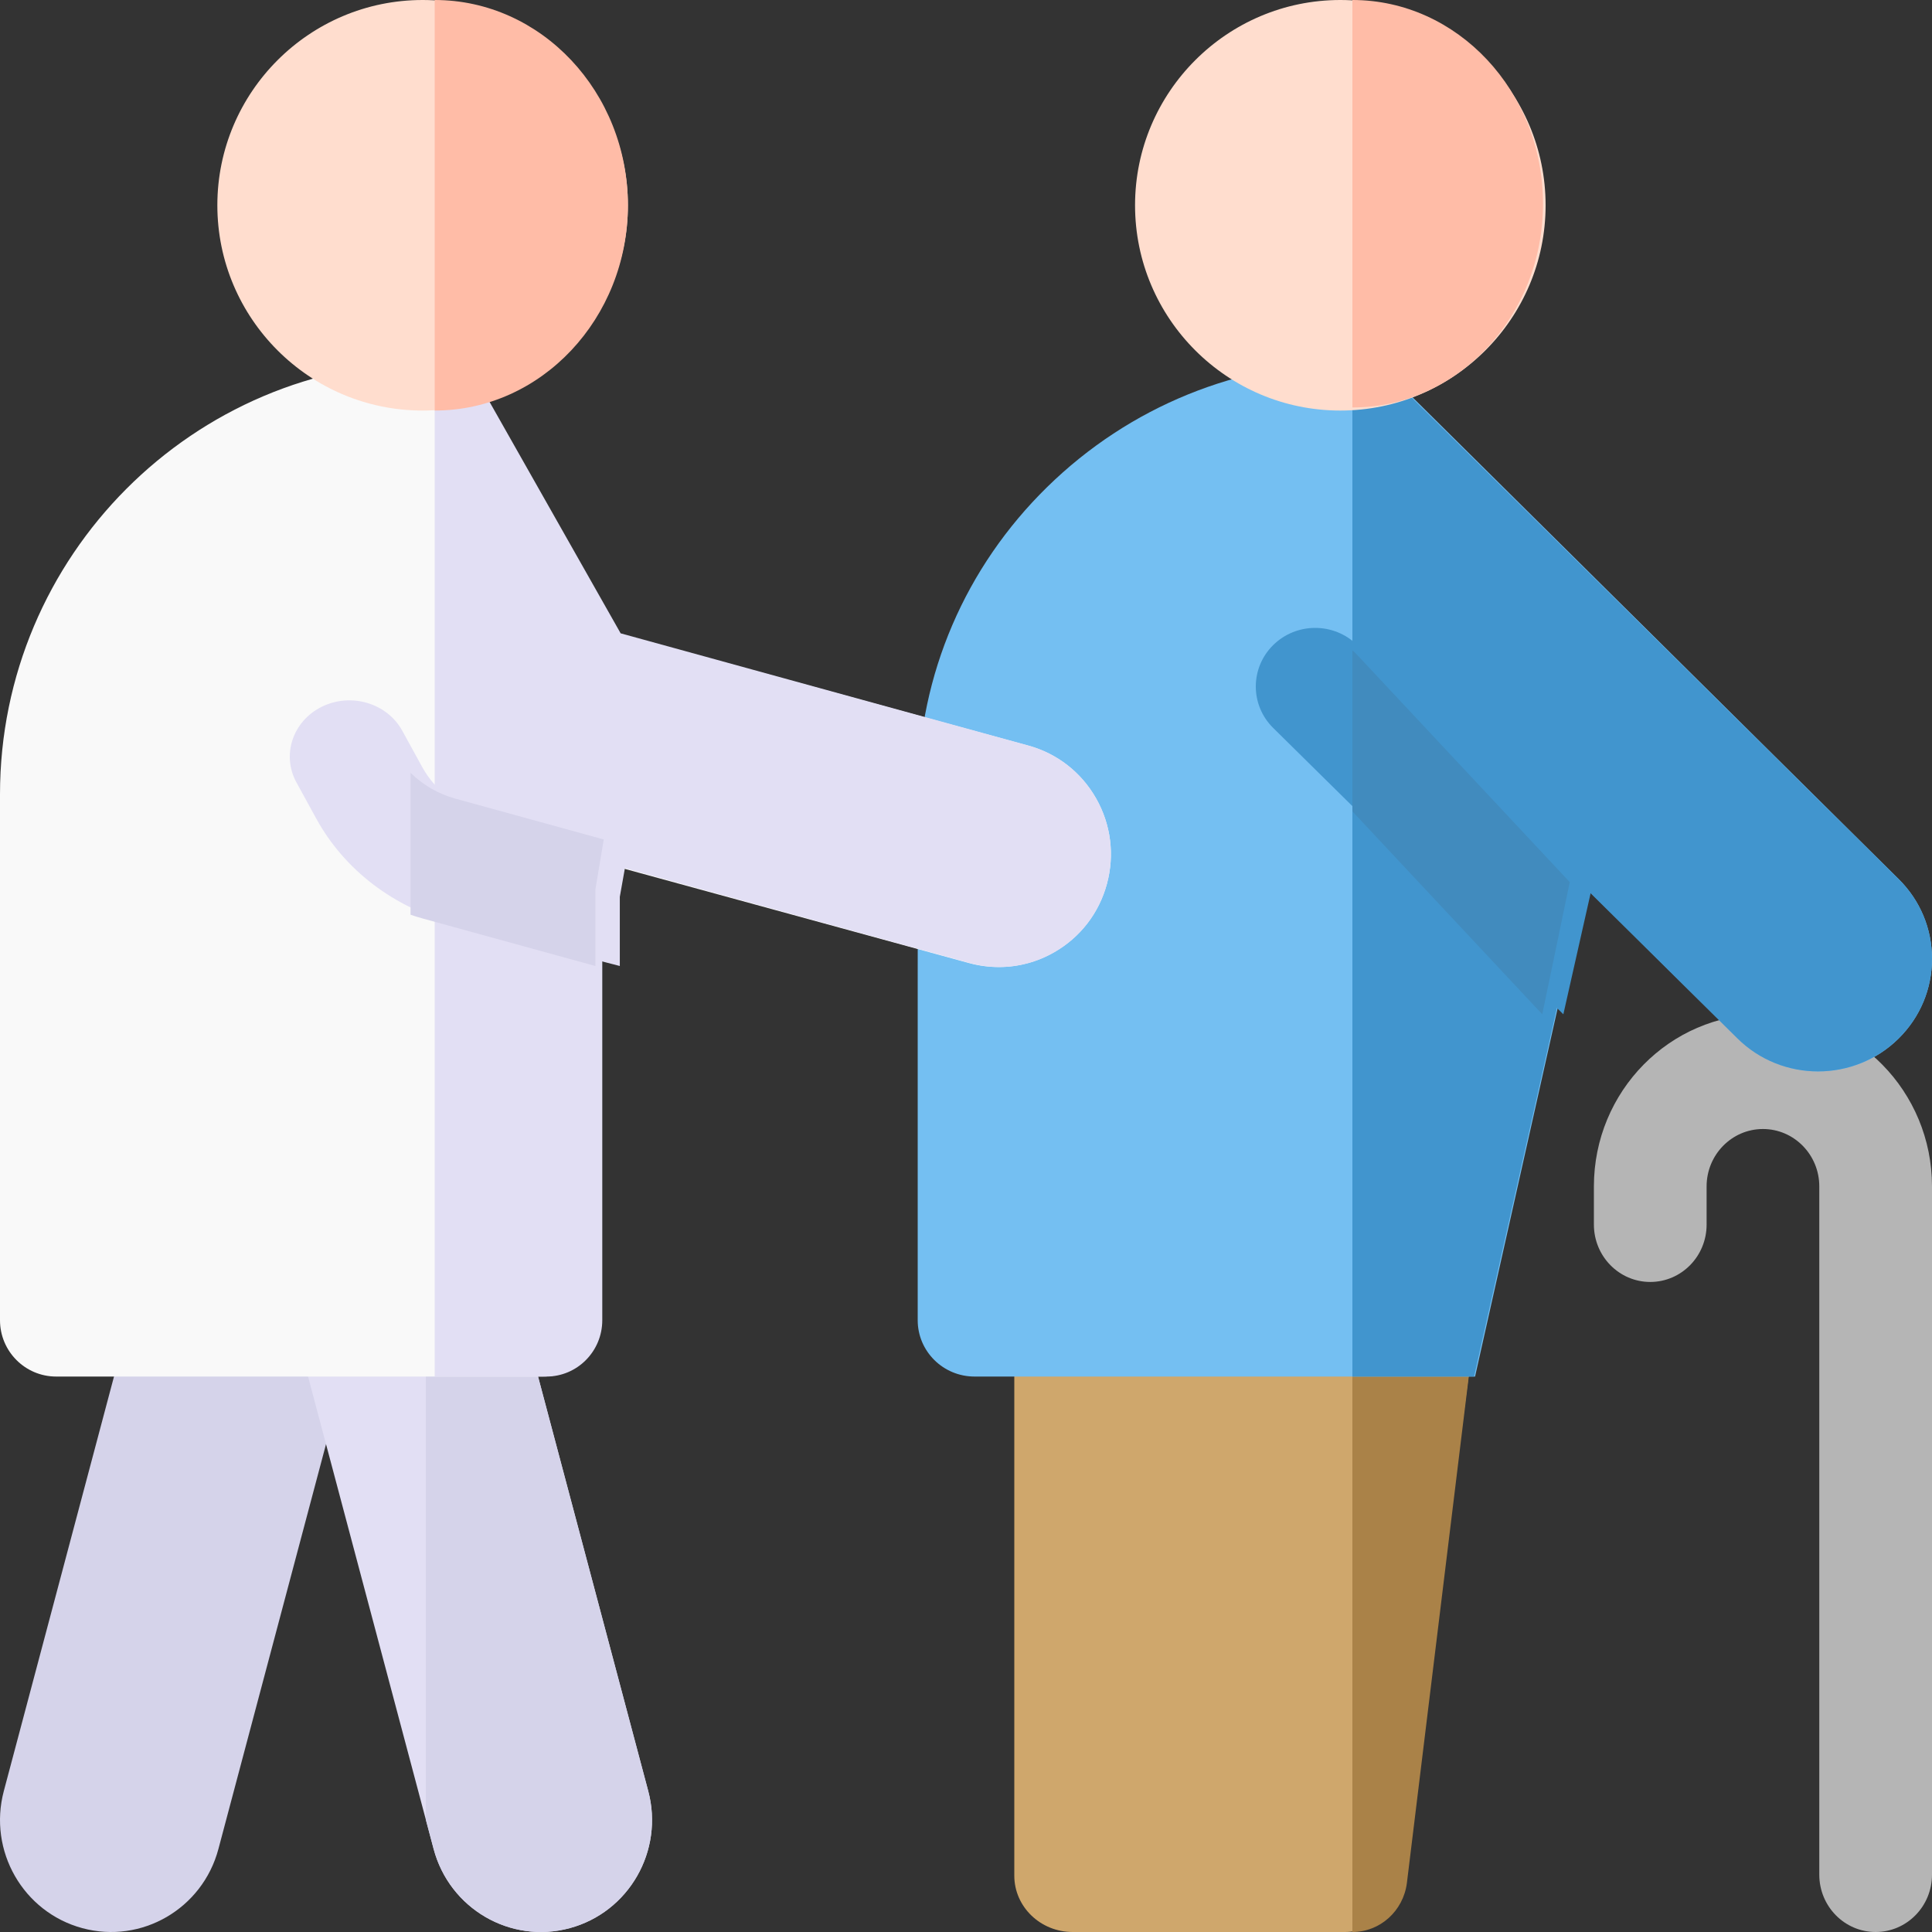<?xml version="1.0" encoding="UTF-8"?>
<svg width="80px" height="80px" viewBox="0 0 80 80" version="1.1" xmlns="http://www.w3.org/2000/svg" xmlns:xlink="http://www.w3.org/1999/xlink">
    <rect x="0" y="0" width="80" height="80" fill="#333333" stroke="none"/>
    <title>picto-residence-senior</title>
    <g id="WeDoxa_DEF" stroke="none" stroke-width="1" fill="none" fill-rule="evenodd">
        <g id="WeDoxa-DesktopHD-OK" transform="translate(-519, -715)" fill-rule="nonzero">
            <g id="picto-residence-senior" transform="translate(519, 715)">
                <path d="M55.691,80 L44.416,80 C43.082,80 42,78.955 42,77.667 L42,54.333 C42,53.045 43.082,52 44.416,52 L58.913,52 C59.609,52 60.272,52.29 60.731,52.796 C61.189,53.302 60.943,56 60.851,56.667 L58.086,77.975 C57.926,79.134 56.902,80 55.691,80 L55.691,80 Z" id="Path" fill="#CFA76C"></path>
                <path d="M59.034,52 L56,52 L56,80 C57.141,80 58.105,79.134 58.256,77.975 L60.86,56.667 C60.946,56 61.178,53.302 60.746,52.796 C60.314,52.29 59.69,52 59.034,52 L59.034,52 Z" id="Path" fill="#AA8248"></path>
                <path d="M77.667,80 C76.378,80 75.333,78.937 75.333,77.625 L75.333,49.125 C75.333,47.815 74.287,46.75 73,46.75 C71.713,46.75 70.667,47.815 70.667,49.125 L70.667,50.708 C70.667,52.02 69.622,53.083 68.333,53.083 C67.045,53.083 66,52.02 66,50.708 L66,49.125 C66,45.196 69.14,42 73,42 C76.86,42 80,45.196 80,49.125 L80,77.625 C80,78.937 78.955,80 77.667,80 Z" id="Path" fill="#B5B5B5"></path>
                <g id="Group" transform="translate(0, 46)">
                    <path d="M17.168,0 L9.044,30.563 C8.386,33.036 5.864,34.504 3.41,33.841 C0.957,33.178 -0.5,30.636 0.158,28.163 L7.316,1.236 L17.168,0 Z" id="Path" fill="#D5D3EA"></path>
                    <path d="M9.832,0 L17.956,30.563 C18.614,33.036 21.136,34.504 23.59,33.841 C26.043,33.178 27.5,30.636 26.842,28.163 L19.684,1.236 L9.832,0 Z" id="Path" fill="#E2DFF4"></path>
                    <path d="M19.684,1.236 L17.632,0.979 L17.632,29.344 L17.956,30.563 C18.614,33.036 21.136,34.504 23.59,33.841 C26.043,33.178 27.5,30.636 26.842,28.163 L19.684,1.236 Z" id="Path" fill="#D5D3EA"></path>
                </g>
                <path d="M78.621,36.401 L57.716,15.684 C57.274,15.246 56.675,15 56.051,15 C51.27,15 46.764,16.834 43.364,20.164 C39.967,23.491 38.063,27.929 38.003,32.659 C38.003,32.668 38.003,32.678 38.003,32.688 L38,41.336 L38,54.667 C38,55.955 39.054,57 40.354,57 L61.079,57 L65.626,36.722 L71.961,43 C72.879,43.91 74.085,44.365 75.291,44.365 C76.497,44.365 77.703,43.91 78.621,43 C79.51,42.119 80,40.947 80,39.701 C80,38.454 79.51,37.282 78.621,36.401 L78.621,36.401 Z" id="Path" fill="#74BFF2"></path>
                <path d="M61.039,57 L65.595,36.722 L71.944,43 C72.864,43.91 74.073,44.365 75.281,44.365 C76.489,44.365 77.698,43.91 78.618,43 C79.509,42.119 80,40.947 80,39.701 C80,38.454 79.509,37.282 78.618,36.401 L57.668,15.684 C57.226,15.246 56.626,15 56,15 L56,57 L61.039,57 Z" id="Path" fill="#4195CE"></path>
                <path d="M52.72,26.711 C51.76,27.659 51.76,29.195 52.72,30.143 L64.735,42 L66,36.385 L66,36.384 L56.198,26.711 C55.238,25.763 53.681,25.763 52.72,26.711 Z" id="Path" fill="#4195CE"></path>
                <path d="M55.5,17 C50.813,17 47,13.187 47,8.5 C47,3.813 50.813,0 55.5,0 C60.187,0 64,3.813 64,8.5 C64,13.187 60.187,17 55.5,17 Z" id="Path" fill="#FFDDCE"></path>
                <g id="Group" transform="translate(56, 0)">
                    <path d="M0,26.927 L0,33.597 L7.862,42 L9,36.527 L9,36.526 L0.179,27.098 C0.122,27.037 0.062,26.981 0,26.927 Z" id="Path" fill="#418BBE"></path>
                    <path d="M5.68434189e-14,0 L5.68434189e-14,16.873 C4.352,16.873 7.893,13.088 7.893,8.436 C7.893,3.784 4.352,0 5.68434189e-14,0 Z" id="Path" fill="#FFBCA7"></path>
                </g>
                <path d="M45.385,33.059 C44.768,31.977 43.768,31.2 42.569,30.872 L25.581,26.225 L19.856,16.176 C19.441,15.449 18.671,15 17.836,15 C8.001,15 0,23.025 0,32.889 L0,54.667 C0,55.955 1.042,57 2.326,57 L22.489,57 C23.773,57 24.815,55.955 24.815,54.667 L24.815,37.661 L25.131,35.776 L40.121,39.877 C40.528,39.988 40.942,40.043 41.353,40.043 C42.152,40.043 42.941,39.835 43.653,39.426 C44.733,38.808 45.507,37.805 45.834,36.602 C46.161,35.4 46.002,34.142 45.385,33.059 Z" id="Path" fill="#F9F9F9"></path>
                <path d="M22.626,57 C23.903,57 24.939,55.955 24.939,54.667 L24.939,37.661 L25.253,35.776 L40.155,39.877 C40.56,39.988 40.971,40.043 41.38,40.043 C42.174,40.043 42.959,39.835 43.667,39.426 C44.74,38.808 45.51,37.805 45.835,36.602 C46.16,35.4 46.002,34.142 45.389,33.059 C44.775,31.977 43.781,31.2 42.589,30.872 L25.7,26.225 L20.008,16.176 C19.596,15.449 18.83,15 18,15 L18,57 L22.626,57 Z" id="Path" fill="#E2DFF4"></path>
                <path d="M20.05,33.721 C18.946,33.437 18.01,32.723 17.483,31.762 L16.657,30.258 C16.03,29.115 14.541,28.67 13.331,29.262 C12.122,29.855 11.65,31.262 12.278,32.404 L13.103,33.909 C14.263,36.022 16.322,37.592 18.752,38.219 L25.665,40 L25.665,37.136 L26,35.255 L20.05,33.721 Z" id="Path" fill="#E2DFF4"></path>
                <path d="M17,32 L17,37.878 C17.166,37.934 17.334,37.986 17.504,38.033 L24.653,40 L24.653,36.838 L25,34.76 L18.847,33.067 C18.146,32.874 17.512,32.503 17,32 L17,32 Z" id="Path" fill="#D5D3EA"></path>
                <path d="M17.5,17 C12.813,17 9,13.187 9,8.5 C9,3.813 12.813,0 17.5,0 C22.187,0 26,3.813 26,8.5 C26,13.187 22.187,17 17.5,17 Z" id="Path" fill="#FFDDCE"></path>
                <path d="M18,0 L18,17 C22.411,17 26,13.187 26,8.5 C26,3.813 22.411,0 18,0 Z" id="Path" fill="#FFBCA7"></path>
            </g>
        </g>
    </g>
</svg>